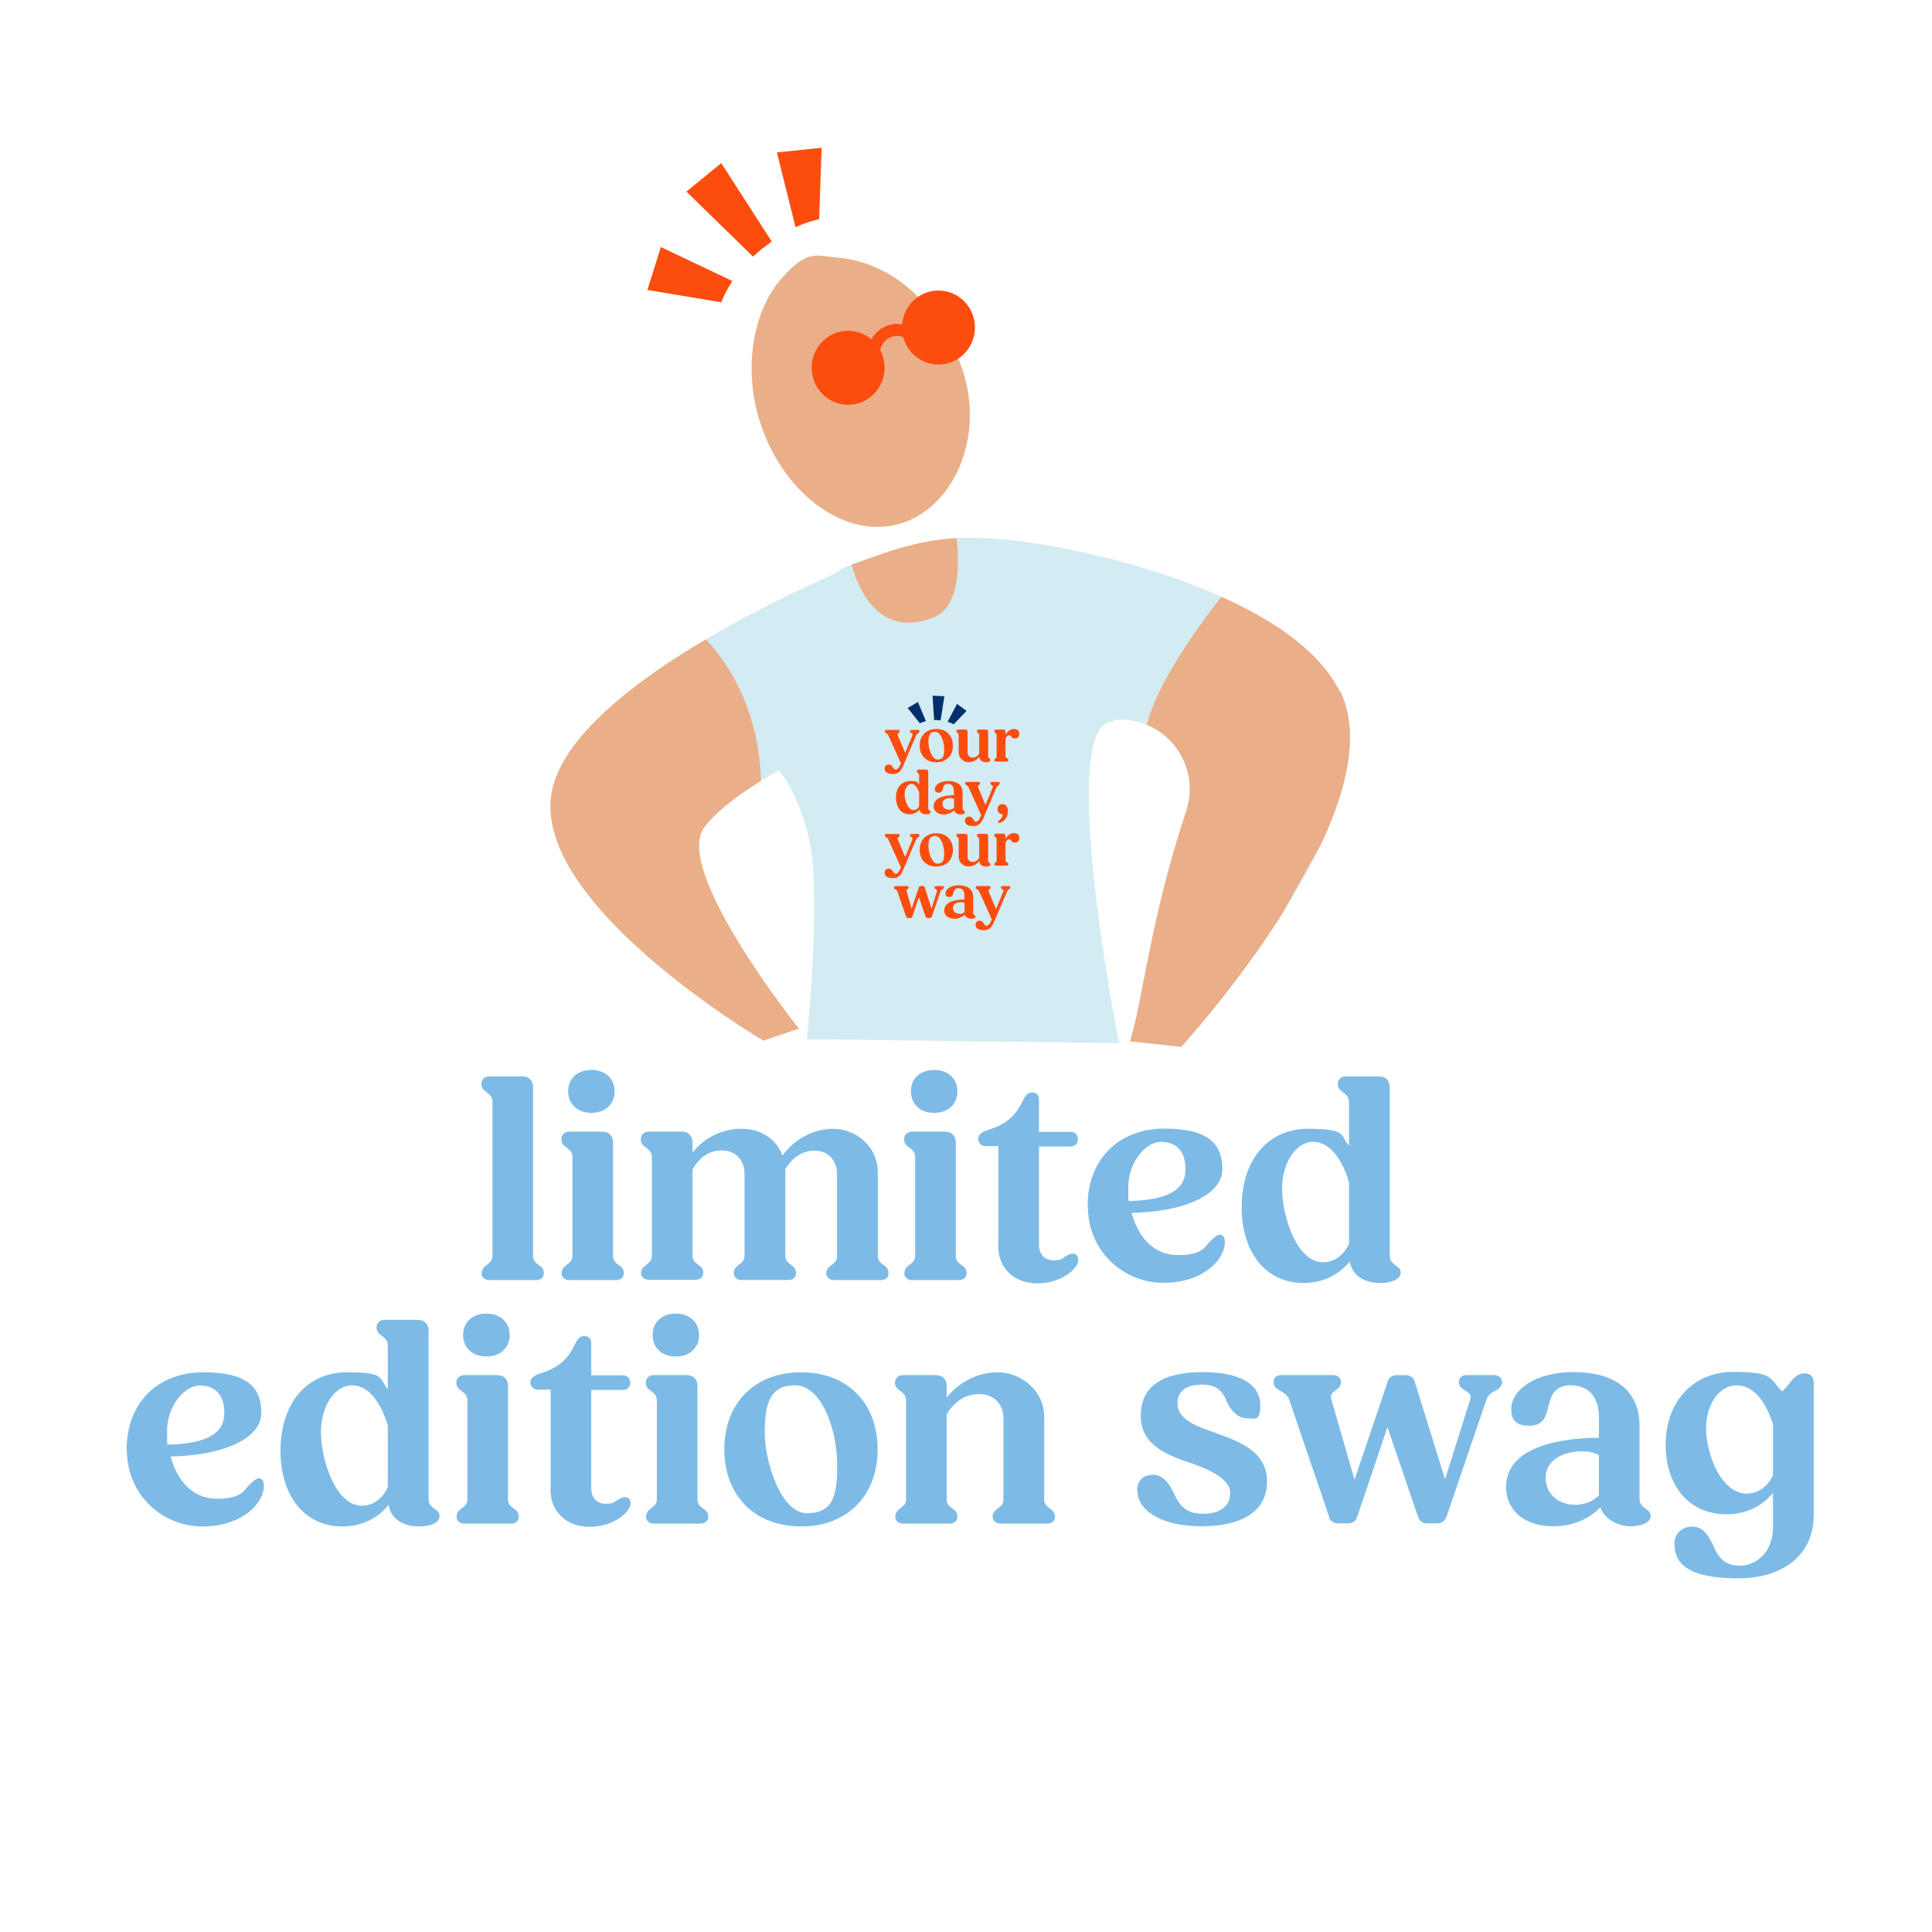 <svg viewBox="0 0 1080 1080" version="1.1" xmlns:xlink="http://www.w3.org/1999/xlink" xmlns="http://www.w3.org/2000/svg" data-sanitized-data-name="Layer 1" data-name="Layer 1" id="Layer_1">
  <defs>
    <style>
      .cls-1 {
        fill: #002f6c;
      }

      .cls-1, .cls-2, .cls-3, .cls-4, .cls-5 {
        stroke-width: 0px;
      }

      .cls-6 {
        clip-path: url(#clippath);
      }

      .cls-2, .cls-7 {
        fill: #d3ebf2;
      }

      .cls-3 {
        fill: #fc4d0f;
      }

      .cls-4 {
        fill: #eaaf88;
      }

      .cls-5 {
        fill: #7dbbe6;
      }
    </style>
    <clipPath id="clippath">
      <path d="M748.8,386.4c-28.1-57.1-155.7-84.2-197.5-85.5-34.4-2.2-57.1,8.7-74.5,14.4-3.9,1.3-7.4,3.2-10.6,5.6-39.9,17.6-143.3,67.7-157,118.5-17.1,63.1,117.5,142.3,117.5,142.3l19.9-6.7s-71.1-88.9-52.8-112.7c9-11.7,26.3-23.1,41.7-31.7,10.2,13.3,17.7,34.1,19,54.6,2.5,38.5-3.4,95.7-3.4,95.7l174.4,2.2s-35.9-181.7-3-179.6l-.5-1c.2,0,.5,0,.7,0,27.9-2.7,49.2,24.2,40.4,50.8-20.3,61.3-24.3,106.4-31.4,128.8l28.6,3.1s121.4-132.6,88.8-198.9Z" class="cls-2"></path>
    </clipPath>
  </defs>
  <g>
    <path d="M269.3,711.6c0-2.4,1.5-3.6,2.9-4.6,1.6-1.3,3.1-2.4,3.1-5v-86c0-2.9-1.6-4.2-3.3-5.4-1.5-1.1-2.9-2.3-2.9-4.7s1.8-4.2,4.4-4.2h18.5c3.7,0,6,2.3,6,6.2v94.2c0,2.6,1.3,3.7,3.1,5,1.5,1,2.9,2.1,2.9,4.6s-1.8,3.9-4.4,3.9h-26c-2.6,0-4.4-1.6-4.4-3.9Z" class="cls-5"></path>
    <path d="M314,711.6c0-2.4,1.5-3.6,2.9-4.6,1.6-1.3,3.1-2.4,3.1-5v-55.1c0-2.9-1.6-4.2-3.3-5.4-1.5-1.1-2.9-2.3-2.9-4.7s1.8-4.2,4.4-4.2h18.5c3.7,0,6,2.3,6,6.2v63.3c0,2.6,1.3,3.7,3.1,5,1.5,1,2.9,2.1,2.9,4.6s-1.8,3.9-4.4,3.9h-26c-2.6,0-4.4-1.6-4.4-3.9ZM317.6,610.1c0-7.2,5.2-12,13-12s13,4.9,13,12-5.2,12-13,12-13-4.9-13-12Z" class="cls-5"></path>
    <path d="M358.4,711.6c0-2.4,1.5-3.6,2.9-4.6,1.6-1.3,3.1-2.4,3.1-5v-55.1c0-2.9-1.6-4.2-3.3-5.4-1.5-1.1-2.9-2.3-2.9-4.7s1.8-4.2,4.4-4.2h18.5c3.7,0,6,2.3,6,6.2v5.5c6.7-8.3,16.4-13.3,27.2-13.3s19.7,5.4,23.1,15c6.8-9.3,17.2-15,28.6-15s24.7,8.9,24.7,24.6v46.5c0,2.6,1.5,3.7,3.1,5,1.5,1,2.9,2.1,2.9,4.6s-1.6,3.9-4.4,3.9h-26c-2.6,0-4.4-1.6-4.4-3.9s1.5-3.6,2.9-4.6c1.8-1.3,3.1-2.4,3.1-5v-45.7c0-8-5.2-13.2-12.5-13.2s-12.7,4.2-16.6,10.7c.2.5.2,1,.2,1.6v46.5c0,2.6,1.3,3.7,3.1,5,1.5,1,2.9,2.1,2.9,4.6s-1.8,3.9-4.4,3.9h-26.2c-2.6,0-4.2-1.6-4.2-3.9s1.5-3.6,2.9-4.6c1.6-1.3,3.1-2.4,3.1-5v-45.7c0-8-5.2-13.2-12.7-13.2s-12.7,4.2-16.4,10.7v48.1c0,2.6,1.3,3.7,3.1,5,1.5,1,2.9,2.1,2.9,4.6s-1.8,3.9-4.4,3.9h-26c-2.6,0-4.4-1.6-4.4-3.9Z" class="cls-5"></path>
    <path d="M505.6,711.6c0-2.4,1.5-3.6,2.9-4.6,1.6-1.3,3.1-2.4,3.1-5v-55.1c0-2.9-1.6-4.2-3.3-5.4-1.5-1.1-2.9-2.3-2.9-4.7s1.8-4.2,4.4-4.2h18.5c3.7,0,6,2.3,6,6.2v63.3c0,2.6,1.3,3.7,3.1,5,1.5,1,2.9,2.1,2.9,4.6s-1.8,3.9-4.4,3.9h-26c-2.6,0-4.4-1.6-4.4-3.9ZM509.2,610.1c0-7.2,5.2-12,13-12s13,4.9,13,12-5.2,12-13,12-13-4.9-13-12Z" class="cls-5"></path>
    <path d="M558.1,696.2v-55.5h-7.2c-2.4,0-4.1-1.8-4.1-4.2s2.4-3.9,6-5c8.8-2.8,14.8-7.2,18.7-15.8,1.5-2.9,2.8-5,5.4-5s3.9,1.6,3.9,4.1v17.9h17.7c2.4,0,4.1,1.6,4.1,4.1s-1.6,4.1-4.1,4.1h-17.7v54.8c0,5.4,3.1,8.8,8,8.8s4.9-1.1,6.7-2.1c1.6-1,3.1-1.6,4.2-1.6,2,0,3.1,1.5,3.1,3.3,0,5.2-9.6,13.3-22.8,13.3s-22-8.5-22-21Z" class="cls-5"></path>
    <path d="M608,674c0-25.7,17.1-43.1,42.9-43.1s32.4,9.4,32.4,22.9-20,23.6-50.7,24.2c3.4,12.7,11.7,23.6,25.9,23.6s15-4.9,18.4-8.1c2.1-2,3.6-3.3,5-3.3s2.8,1,2.8,4.1c0,10.2-12.5,22.8-34.3,22.8s-42.3-16.9-42.3-43.1ZM631.3,671.4c23.3-.7,31.4-7.2,31.4-17.7s-5.4-15.4-13.8-15.4-18.2,11.5-18.2,25.2.2,5.2.7,8Z" class="cls-5"></path>
    <path d="M694.1,674.9c0-26.7,14.8-43.9,37.1-43.9s17.7,3.6,22.9,9.4v-24.4c0-2.9-1.8-4.2-3.4-5.4-1.5-1.1-2.9-2.3-2.9-4.7s1.8-4.2,4.4-4.2h18.7c3.6,0,6,2.3,6,6.2v94c0,2.9,1.6,4.2,3.3,5.5,1.6,1,2.8,2,2.8,4.1,0,3.6-5,5.7-11.4,5.7-9.6,0-15.8-4.7-17.1-12-6.5,8-15.6,12-25.9,12-20.8,0-34.5-16.9-34.5-42.3ZM739.6,705.6c6.2,0,11.4-3.7,14.5-10.4v-34.3c-3.6-12.2-10.4-22.6-20-22.6s-17.4,11.5-17.4,26.3,8,41,22.9,41Z" class="cls-5"></path>
    <path d="M70.8,810.2c0-25.7,17.1-43.1,42.9-43.1s32.4,9.4,32.4,22.9-20,23.6-50.7,24.2c3.4,12.7,11.7,23.6,25.9,23.6s15-4.9,18.4-8.1c2.1-2,3.6-3.3,5-3.3s2.8,1,2.8,4.1c0,10.2-12.5,22.8-34.3,22.8s-42.3-16.9-42.3-43.1ZM94,807.6c23.3-.7,31.4-7.2,31.4-17.7s-5.4-15.4-13.8-15.4-18.2,11.5-18.2,25.2.2,5.2.7,8Z" class="cls-5"></path>
    <path d="M156.8,811c0-26.7,14.8-43.9,37.1-43.9s17.7,3.6,22.9,9.4v-24.4c0-2.9-1.8-4.2-3.4-5.4-1.5-1.1-2.9-2.3-2.9-4.7s1.8-4.2,4.4-4.2h18.7c3.6,0,6,2.3,6,6.2v94c0,2.9,1.6,4.2,3.3,5.5,1.6,1,2.8,2,2.8,4.1,0,3.6-5,5.7-11.4,5.7-9.6,0-15.8-4.7-17.1-12-6.5,8-15.6,12-25.9,12-20.8,0-34.5-16.9-34.5-42.3ZM202.3,841.7c6.2,0,11.4-3.7,14.5-10.4v-34.3c-3.6-12.2-10.4-22.6-20-22.6s-17.4,11.5-17.4,26.3,8,41,22.9,41Z" class="cls-5"></path>
    <path d="M255.3,847.7c0-2.4,1.5-3.6,2.9-4.6,1.6-1.3,3.1-2.4,3.1-5v-55.1c0-2.9-1.6-4.2-3.3-5.4-1.5-1.1-2.9-2.3-2.9-4.7s1.8-4.2,4.4-4.2h18.5c3.7,0,6,2.3,6,6.2v63.3c0,2.6,1.3,3.7,3.1,5,1.5,1,2.9,2.1,2.9,4.6s-1.8,3.9-4.4,3.9h-26c-2.6,0-4.4-1.6-4.4-3.9ZM258.9,746.3c0-7.2,5.2-12,13-12s13,4.9,13,12-5.2,12-13,12-13-4.9-13-12Z" class="cls-5"></path>
    <path d="M307.8,832.3v-55.5h-7.2c-2.4,0-4.1-1.8-4.1-4.2s2.4-3.9,6-5c8.8-2.8,14.8-7.2,18.7-15.8,1.5-2.9,2.8-5,5.4-5s3.9,1.6,3.9,4.1v17.9h17.7c2.4,0,4.1,1.6,4.1,4.1s-1.6,4.1-4.1,4.1h-17.7v54.8c0,5.4,3.1,8.8,8,8.8s4.9-1.1,6.7-2.1c1.6-1,3.1-1.6,4.2-1.6,2,0,3.1,1.5,3.1,3.3,0,5.2-9.6,13.3-22.8,13.3s-22-8.5-22-21Z" class="cls-5"></path>
    <path d="M361.2,847.7c0-2.4,1.5-3.6,2.9-4.6,1.6-1.3,3.1-2.4,3.1-5v-55.1c0-2.9-1.6-4.2-3.3-5.4-1.5-1.1-2.9-2.3-2.9-4.7s1.8-4.2,4.4-4.2h18.5c3.7,0,6,2.3,6,6.2v63.3c0,2.6,1.3,3.7,3.1,5,1.5,1,2.9,2.1,2.9,4.6s-1.8,3.9-4.4,3.9h-26c-2.6,0-4.4-1.6-4.4-3.9ZM364.8,746.3c0-7.2,5.2-12,13-12s13,4.9,13,12-5.2,12-13,12-13-4.9-13-12Z" class="cls-5"></path>
    <path d="M404.9,810.2c0-26,17.1-43.1,42.9-43.1s42.8,17.1,42.8,43.1-17.1,43.1-42.8,43.1-42.9-17.1-42.9-43.1ZM468,819.3c0-20.5-8.8-44.9-23.6-44.9s-16.9,11.5-16.9,26.8,8.8,44.7,23.6,44.7,16.9-10.2,16.9-26.7Z" class="cls-5"></path>
    <path d="M500.5,847.7c0-2.4,1.5-3.6,2.9-4.6,1.6-1.3,3.1-2.4,3.1-5v-55.1c0-2.9-1.6-4.2-3.3-5.4-1.5-1.1-2.9-2.3-2.9-4.7s1.8-4.2,4.4-4.2h18.5c3.7,0,6,2.3,6,6.2v6.3c7.2-8.8,17.4-14.1,28.8-14.1s25.7,9.1,25.7,24.9v46.2c0,2.6,1.5,3.7,3.1,5,1.5,1,2.9,2.1,2.9,4.6s-1.6,3.9-4.4,3.9h-26c-2.6,0-4.4-1.6-4.4-3.9s1.5-3.6,2.9-4.6c1.8-1.3,3.1-2.4,3.1-5v-45.4c0-8.1-5.5-13.5-13.5-13.5s-14.1,4.4-18.2,11.4v47.5c0,2.6,1.3,3.7,3.1,5,1.5,1,2.9,2.1,2.9,4.6s-1.8,3.9-4.4,3.9h-26c-2.6,0-4.4-1.6-4.4-3.9Z" class="cls-5"></path>
    <path d="M635.7,833.2c0-5.4,3.1-8.8,8.8-8.8s8.9,4.7,11.4,9.8c2.8,5.9,5.9,12,16.4,12s15.4-4.7,15.4-11.7-9.8-12.4-21.1-16.3c-14-4.7-28.9-10.1-28.9-26.8s12.4-24.4,34.8-24.4,32,8,32,18.2-3.3,7.6-7.8,7.6-8.5-4.1-10.6-8.6c-2.1-5.2-4.7-10.2-14.1-10.2s-13.8,4.2-13.8,10.4c0,9.1,10.1,12.7,21.3,16.6,13.7,4.9,28.8,10.6,28.8,27.2s-14,25-36.6,25-35.9-8.9-35.9-20Z" class="cls-5"></path>
    <path d="M743,847.9l-22.4-65.7c-.8-2.3-2.6-3.4-4.6-4.6-2.1-1.1-4.1-2.3-4.1-5s1.8-3.9,4.4-3.9h28.9c2.6,0,4.4,1.6,4.4,3.9s-1.5,3.6-3.1,4.7c-1.6,1.1-3.1,2.4-2.3,4.9l13,45,18.5-54.8c.8-2.6,2.6-3.7,5.4-3.7h4.4c2.8,0,4.6,1.1,5.4,3.9l16.9,54.3,14.1-44.7c.8-2.4-.8-3.7-2.8-4.9-2-1.1-3.6-2.4-3.6-4.7s1.6-3.9,4.2-3.9h15.6c2.6,0,4.4,1.6,4.4,3.9s-2,3.9-4.1,5c-2.1,1.1-3.7,2.3-4.6,4.6l-22.4,65.7c-1,2.6-2.9,3.7-5.5,3.7h-4.9c-2.8,0-4.7-1.1-5.5-3.7l-17.1-50.1-16.9,50.1c-.8,2.6-2.8,3.7-5.5,3.7h-4.9c-2.6,0-4.7-1.1-5.5-3.7Z" class="cls-5"></path>
    <path d="M841.9,831.3c0-20.3,24.4-27.3,51.9-27.6v-11.2c0-12.7-6.7-18.1-15.8-18.1s-10.9,5.9-12.4,11.5c-1.3,5.7-2.6,11.1-10.7,11.1s-10.1-3.7-10.1-9.3c0-10.4,12.8-20.7,34.8-20.7s36.9,9.4,36.9,30.1v40.8c0,2.9,1.8,4.2,3.4,5.5,1.5,1,2.8,2,2.8,4.1,0,3.6-5,5.7-11.5,5.7s-14.6-4.1-16.6-10.6c-6.5,6.7-15.6,10.6-26.2,10.6-15.8,0-26.5-8.5-26.5-22ZM880.6,841.2c5.2,0,10.1-2,13.2-5.4v-22.4c-2.6-1.3-5.4-2.1-9.1-2.1-12,0-20.7,5.5-20.7,14.8s7.5,15.1,16.6,15.1Z" class="cls-5"></path>
    <path d="M936,863.3c0-6.2,4.2-9.9,10.1-9.9s8.9,4.9,11.4,10.1c2.6,5.9,5.5,11.7,15.1,11.7s18.5-8,18.5-21.3v-19.4c-6.3,7.8-15.3,12-25.9,12-20.5,0-34.1-15.4-34.1-38.9s14.8-40.7,37.9-40.7,19.8,3.7,27.3,10.9c1.5-1.5,2.8-2.9,3.9-4.4,2.6-3.3,4.9-5.7,8.5-5.7s5.2,2.1,5.2,5.5v73.5c0,22-16.4,35.6-42.4,35.6s-35.5-7.2-35.5-19.2ZM976.5,834.9c6.3,0,11.5-3.7,14.6-10.2v-28.5c-3.6-11.7-10.4-21.8-20.2-21.8s-17.2,10.6-17.2,24.1,8,36.4,22.8,36.4Z" class="cls-5"></path>
  </g>
  <path d="M535.6,200.2c16.9,39.6-.7,82.3-31.3,92.2-30.6,9.9-66.1-15.3-79.4-56.3-9.7-29.9-3.8-62,11.2-79.5s19.9-13.7,32.1-12.6c29.6,2.6,53.7,24,67.5,56.3Z" class="cls-4"></path>
  <g>
    <path d="M426.5,138.6c-1.9,1.6-3.8,3.2-5.5,4.9l-37.3-36.4,19.5-15.9,28.2,43.8c-1.6,1.2-3.3,2.4-4.9,3.7Z" class="cls-3"></path>
    <path d="M444.7,127l-10.4-41.8,25-2.6-1.4,39.9c-4.4,1-8.8,2.5-13.2,4.5Z" class="cls-3"></path>
    <path d="M403.3,169l-41.4-6.9,7.5-24,40,19c-2.5,3.8-4.6,7.8-6.2,11.8Z" class="cls-3"></path>
  </g>
  <g>
    <path d="M748.8,386.4c-28.1-57.1-155.7-84.2-197.5-85.5-34.4-2.2-57.1,8.7-74.5,14.4-3.9,1.3-7.4,3.2-10.6,5.6-39.9,17.6-143.3,67.7-157,118.5-17.1,63.1,117.5,142.3,117.5,142.3l19.9-6.7s-71.1-88.9-52.8-112.7c9-11.7,26.3-23.1,41.7-31.7,10.2,13.3,17.7,34.1,19,54.6,2.5,38.5-3.4,95.7-3.4,95.7l174.4,2.2s-35.9-181.7-3-179.6l-.5-1c.2,0,.5,0,.7,0,27.9-2.7,49.2,24.2,40.4,50.8-20.3,61.3-24.3,106.4-31.4,128.8l28.6,3.1s121.4-132.6,88.8-198.9Z" class="cls-7"></path>
    <g class="cls-6">
      <path d="M392.8,355.7s34,29.9,32.6,88c-.4,15.1,15.9,37.6,15.9,37.6l6.8,103.4s-69.4-8.2-71.6-9.1-88-125.1-86.6-128.3,77.1-102.5,77.1-102.5l25.8,10.9Z" class="cls-4"></path>
      <path d="M685.7,329.9s-53,64.4-44.9,89.8-12.7,167.8-12.7,167.8l44,3.2,95.2-170.5s-12.7-49-13.1-50.8-68.5-39.4-68.5-39.4Z" class="cls-4"></path>
      <path d="M534.3,298.1s7,39.7-12.7,47.2c-41.7,15.9-48.1-41.7-48.1-41.7l60.8-11.3v5.9Z" class="cls-4"></path>
    </g>
  </g>
  <g>
    <path d="M494.6,429.4c0-1.2.8-2,2.2-2s1.9.7,2.4,1.6c.4.6.7,1.2,1.6,1.2s1.8-1.2,2.6-3l.2-.6-7.1-15.7c-.2-.5-.6-.7-1-1-.5-.2-.9-.5-.9-1.1s.4-.8,1-.8h6.4c.6,0,1,.4,1,.8s-.4.8-.7,1c-.4.3-.7.6-.5,1.1l4.2,10,4.1-10c.2-.6-.1-.8-.6-1.1-.4-.2-.8-.5-.8-1s.4-.8,1-.8h3.4c.6,0,.9.4.9.8s-.4.9-.8,1.1c-.4.2-.8.5-1,1l-7.2,16.9c-1.1,2.6-2.3,4.9-5.8,4.9s-4.7-1.3-4.7-3.1Z" class="cls-3"></path>
    <path d="M514.1,416.8c0-5.6,3.7-9.3,9.3-9.3s9.3,3.7,9.3,9.3-3.7,9.3-9.3,9.3-9.3-3.7-9.3-9.3ZM527.8,418.8c0-4.4-1.9-9.7-5.1-9.7s-3.7,2.5-3.7,5.8,1.9,9.7,5.1,9.7,3.7-2.2,3.7-5.8Z" class="cls-3"></path>
    <path d="M535.9,420.8v-9.9c0-.6-.4-.9-.7-1.2-.3-.2-.6-.5-.6-1s.4-.9,1-.9h4c.8,0,1.3.6,1.3,1.4v11.4c0,1.8,1.2,2.9,2.8,2.9s2.9-.9,3.7-2.3v-10.3c0-.6-.4-.9-.7-1.2-.3-.2-.6-.5-.6-1s.4-.9.9-.9h4.1c.8,0,1.3.5,1.3,1.3v13.7c0,.6.4.9.7,1.2.3.2.6.4.6.9,0,.8-1.1,1.2-2.5,1.2-2.2,0-3.6-1.2-3.8-3-1.5,1.9-3.7,3-6.1,3s-5.4-2-5.4-5.4Z" class="cls-3"></path>
    <path d="M555.8,425c0-.5.3-.8.6-1,.4-.3.7-.5.7-1.1v-12c0-.6-.4-.9-.7-1.2-.3-.2-.6-.5-.6-1s.4-.9,1-.9h4c.8,0,1.3.5,1.3,1.3v1.6c1.1-2,2.8-3.2,4.7-3.2s3,1,3,2.7-1,2.6-2.5,2.6-1.6-.5-2-1.1c-.4-.4-.7-.7-1.2-.7-.7,0-1.5.6-2,2v9.8c0,.5.4.8.8,1,.4.2.8.5.8,1.1s-.4.8-1,.8h-5.9c-.6,0-1-.4-1-.8Z" class="cls-3"></path>
    <path d="M500.8,446.1c0-5.8,3.2-9.5,8-9.5s3.8.8,5,2v-5.3c0-.6-.4-.9-.7-1.2-.3-.2-.6-.5-.6-1s.4-.9,1-.9h4.1c.8,0,1.3.5,1.3,1.3v20.4c0,.6.4.9.7,1.2.4.2.6.4.6.9,0,.8-1.1,1.2-2.5,1.2-2.1,0-3.4-1-3.7-2.6-1.4,1.7-3.4,2.6-5.6,2.6-4.5,0-7.5-3.7-7.5-9.2ZM510.7,452.8c1.3,0,2.5-.8,3.1-2.3v-7.4c-.8-2.6-2.3-4.9-4.3-4.9s-3.8,2.5-3.8,5.7,1.7,8.9,5,8.9Z" class="cls-3"></path>
    <path d="M522,450.5c0-4.4,5.3-5.9,11.2-6v-2.4c0-2.8-1.4-3.9-3.4-3.9s-2.4,1.3-2.7,2.5c-.3,1.2-.6,2.4-2.3,2.4s-2.2-.8-2.2-2c0-2.3,2.8-4.5,7.5-4.5s8,2,8,6.5v8.9c0,.6.4.9.7,1.2.3.2.6.4.6.9,0,.8-1.1,1.2-2.5,1.2s-3.2-.9-3.6-2.3c-1.4,1.4-3.4,2.3-5.7,2.3-3.4,0-5.7-1.8-5.7-4.8ZM530.4,452.7c1.1,0,2.2-.4,2.9-1.2v-4.9c-.6-.3-1.2-.5-2-.5-2.6,0-4.5,1.2-4.5,3.2s1.6,3.3,3.6,3.3Z" class="cls-3"></path>
    <path d="M539.5,458.5c0-1.2.8-2,2.2-2s1.9.7,2.4,1.6c.4.6.7,1.2,1.6,1.2s1.8-1.2,2.6-3l.2-.6-7.1-15.7c-.2-.5-.6-.7-1-1-.5-.2-.9-.5-.9-1.1s.4-.8,1-.8h6.4c.6,0,1,.4,1,.8s-.4.8-.7,1c-.4.3-.7.6-.5,1.1l4.2,10,4.1-10c.2-.6-.1-.8-.6-1.1-.4-.2-.8-.5-.8-1s.4-.8,1-.8h3.4c.6,0,.9.4.9.8s-.4.9-.8,1.1c-.4.2-.8.5-1,1l-7.2,16.9c-1.1,2.6-2.3,4.9-5.8,4.9s-4.7-1.3-4.7-3.1Z" class="cls-3"></path>
    <path d="M558,459.4c0-.3.3-.6.7-1,.7-.6,1.7-1.5,1.8-3.2-1.8,0-2.9-1.2-2.9-2.9s1.1-2.8,2.8-2.8,3.1,1.5,3.1,4c0,3.7-2.9,6.4-4.8,6.4s-.7-.2-.7-.5Z" class="cls-3"></path>
    <path d="M494.6,487.6c0-1.2.8-2,2.2-2s1.9.7,2.4,1.6c.4.6.7,1.2,1.6,1.2s1.8-1.2,2.6-3l.2-.6-7.1-15.7c-.2-.5-.6-.7-1-1-.5-.2-.9-.5-.9-1.1s.4-.8,1-.8h6.4c.6,0,1,.4,1,.8s-.4.8-.7,1c-.4.3-.7.6-.5,1.1l4.2,10,4.1-10c.2-.6-.1-.8-.6-1.1-.4-.2-.8-.5-.8-1s.4-.8,1-.8h3.4c.6,0,.9.4.9.8s-.4.9-.8,1.1c-.4.2-.8.5-1,1l-7.2,16.9c-1.1,2.6-2.3,4.9-5.8,4.9s-4.7-1.3-4.7-3.1Z" class="cls-3"></path>
    <path d="M514.1,475.1c0-5.6,3.7-9.3,9.3-9.3s9.3,3.7,9.3,9.3-3.7,9.3-9.3,9.3-9.3-3.7-9.3-9.3ZM527.8,477c0-4.4-1.9-9.7-5.1-9.7s-3.7,2.5-3.7,5.8,1.9,9.7,5.1,9.7,3.7-2.2,3.7-5.8Z" class="cls-3"></path>
    <path d="M535.9,479.1v-9.9c0-.6-.4-.9-.7-1.2-.3-.2-.6-.5-.6-1s.4-.9,1-.9h4c.8,0,1.3.6,1.3,1.4v11.4c0,1.8,1.2,2.9,2.8,2.9s2.9-.9,3.7-2.3v-10.3c0-.6-.4-.9-.7-1.2-.3-.2-.6-.5-.6-1s.4-.9.9-.9h4.1c.8,0,1.3.5,1.3,1.3v13.7c0,.6.4.9.7,1.2.3.2.6.4.6.9,0,.8-1.1,1.2-2.5,1.2-2.2,0-3.6-1.2-3.8-3-1.5,1.9-3.7,3-6.1,3s-5.4-2-5.4-5.4Z" class="cls-3"></path>
    <path d="M555.8,483.2c0-.5.3-.8.6-1,.4-.3.7-.5.7-1.1v-12c0-.6-.4-.9-.7-1.2-.3-.2-.6-.5-.6-1s.4-.9,1-.9h4c.8,0,1.3.5,1.3,1.3v1.6c1.1-2,2.8-3.2,4.7-3.2s3,1,3,2.7-1,2.6-2.5,2.6-1.6-.5-2-1.1c-.4-.4-.7-.7-1.2-.7-.7,0-1.5.6-2,2v9.8c0,.5.4.8.8,1,.4.2.8.5.8,1.1s-.4.8-1,.8h-5.9c-.6,0-1-.4-1-.8Z" class="cls-3"></path>
    <path d="M506.5,512.4l-4.9-14.2c-.2-.5-.6-.7-1-1-.5-.2-.9-.5-.9-1.1s.4-.8,1-.8h6.3c.6,0,1,.4,1,.8s-.3.8-.7,1c-.4.2-.7.5-.5,1.1l2.8,9.8,4-11.9c.2-.6.6-.8,1.2-.8h1c.6,0,1,.2,1.2.8l3.7,11.8,3.1-9.7c.2-.5-.2-.8-.6-1.1-.4-.2-.8-.5-.8-1s.4-.8.9-.8h3.4c.6,0,1,.4,1,.8s-.4.8-.9,1.1c-.5.2-.8.5-1,1l-4.9,14.2c-.2.6-.6.8-1.2.8h-1.1c-.6,0-1-.2-1.2-.8l-3.7-10.9-3.7,10.9c-.2.6-.6.8-1.2.8h-1.1c-.6,0-1-.2-1.2-.8Z" class="cls-3"></path>
    <path d="M527.9,508.8c0-4.4,5.3-5.9,11.2-6v-2.4c0-2.8-1.4-3.9-3.4-3.9s-2.4,1.3-2.7,2.5c-.3,1.2-.6,2.4-2.3,2.4s-2.2-.8-2.2-2c0-2.3,2.8-4.5,7.5-4.5s8,2,8,6.5v8.9c0,.6.4.9.7,1.2.3.2.6.4.6.9,0,.8-1.1,1.2-2.5,1.2s-3.2-.9-3.6-2.3c-1.4,1.4-3.4,2.3-5.7,2.3-3.4,0-5.7-1.8-5.7-4.8ZM536.3,510.9c1.1,0,2.2-.4,2.9-1.2v-4.9c-.6-.3-1.2-.5-2-.5-2.6,0-4.5,1.2-4.5,3.2s1.6,3.3,3.6,3.3Z" class="cls-3"></path>
    <path d="M545.4,516.7c0-1.2.8-2,2.2-2s1.9.7,2.4,1.6c.4.6.7,1.2,1.6,1.2s1.8-1.2,2.6-3l.2-.6-7.1-15.7c-.2-.5-.6-.7-1-1-.5-.2-.9-.5-.9-1.1s.4-.8,1-.8h6.4c.6,0,1,.4,1,.8s-.4.8-.7,1c-.4.3-.7.6-.5,1.1l4.2,10,4.1-10c.2-.6-.1-.8-.6-1.1-.4-.2-.8-.5-.8-1s.4-.8,1-.8h3.4c.6,0,.9.4.9.8s-.4.9-.8,1.1c-.4.2-.8.5-1,1l-7.2,16.9c-1.1,2.6-2.3,4.9-5.8,4.9s-4.7-1.3-4.7-3.1Z" class="cls-3"></path>
  </g>
  <g>
    <path d="M524.1,402.5c-.7,0-1.3,0-1.9,0l-.9-13.6,6.6.3-2.1,13.5c-.5,0-1.1-.1-1.6-.1Z" class="cls-1"></path>
    <path d="M529.7,403.5l5.3-10,5.3,3.9-7.2,7.5c-1-.6-2.2-1-3.4-1.4Z" class="cls-1"></path>
    <path d="M514.3,404.4l-6.9-8.6,5.7-3.4,4.5,10.7c-1.2.3-2.2.7-3.3,1.2Z" class="cls-1"></path>
  </g>
  <g>
    <path d="M489.6,206.8c-1.3,0-2.6-.8-3.1-2.1-3.5-8.2-.2-17.8,7.5-21.8,7.7-4,17.4-1.3,22.2,6.3,1,1.6.5,3.7-1.1,4.7-1.6,1-3.7.5-4.7-1.1-2.9-4.6-8.7-6.3-13.3-3.9-4.6,2.4-6.5,8.2-4.4,13.1.7,1.7,0,3.7-1.8,4.5-.4.2-.9.3-1.3.3Z" class="cls-3"></path>
    <ellipse ry="20.7" rx="20.4" cy="183.1" cx="524.6" class="cls-3"></ellipse>
    <ellipse ry="20.7" rx="20.4" cy="205.6" cx="474.1" class="cls-3"></ellipse>
  </g>
</svg>